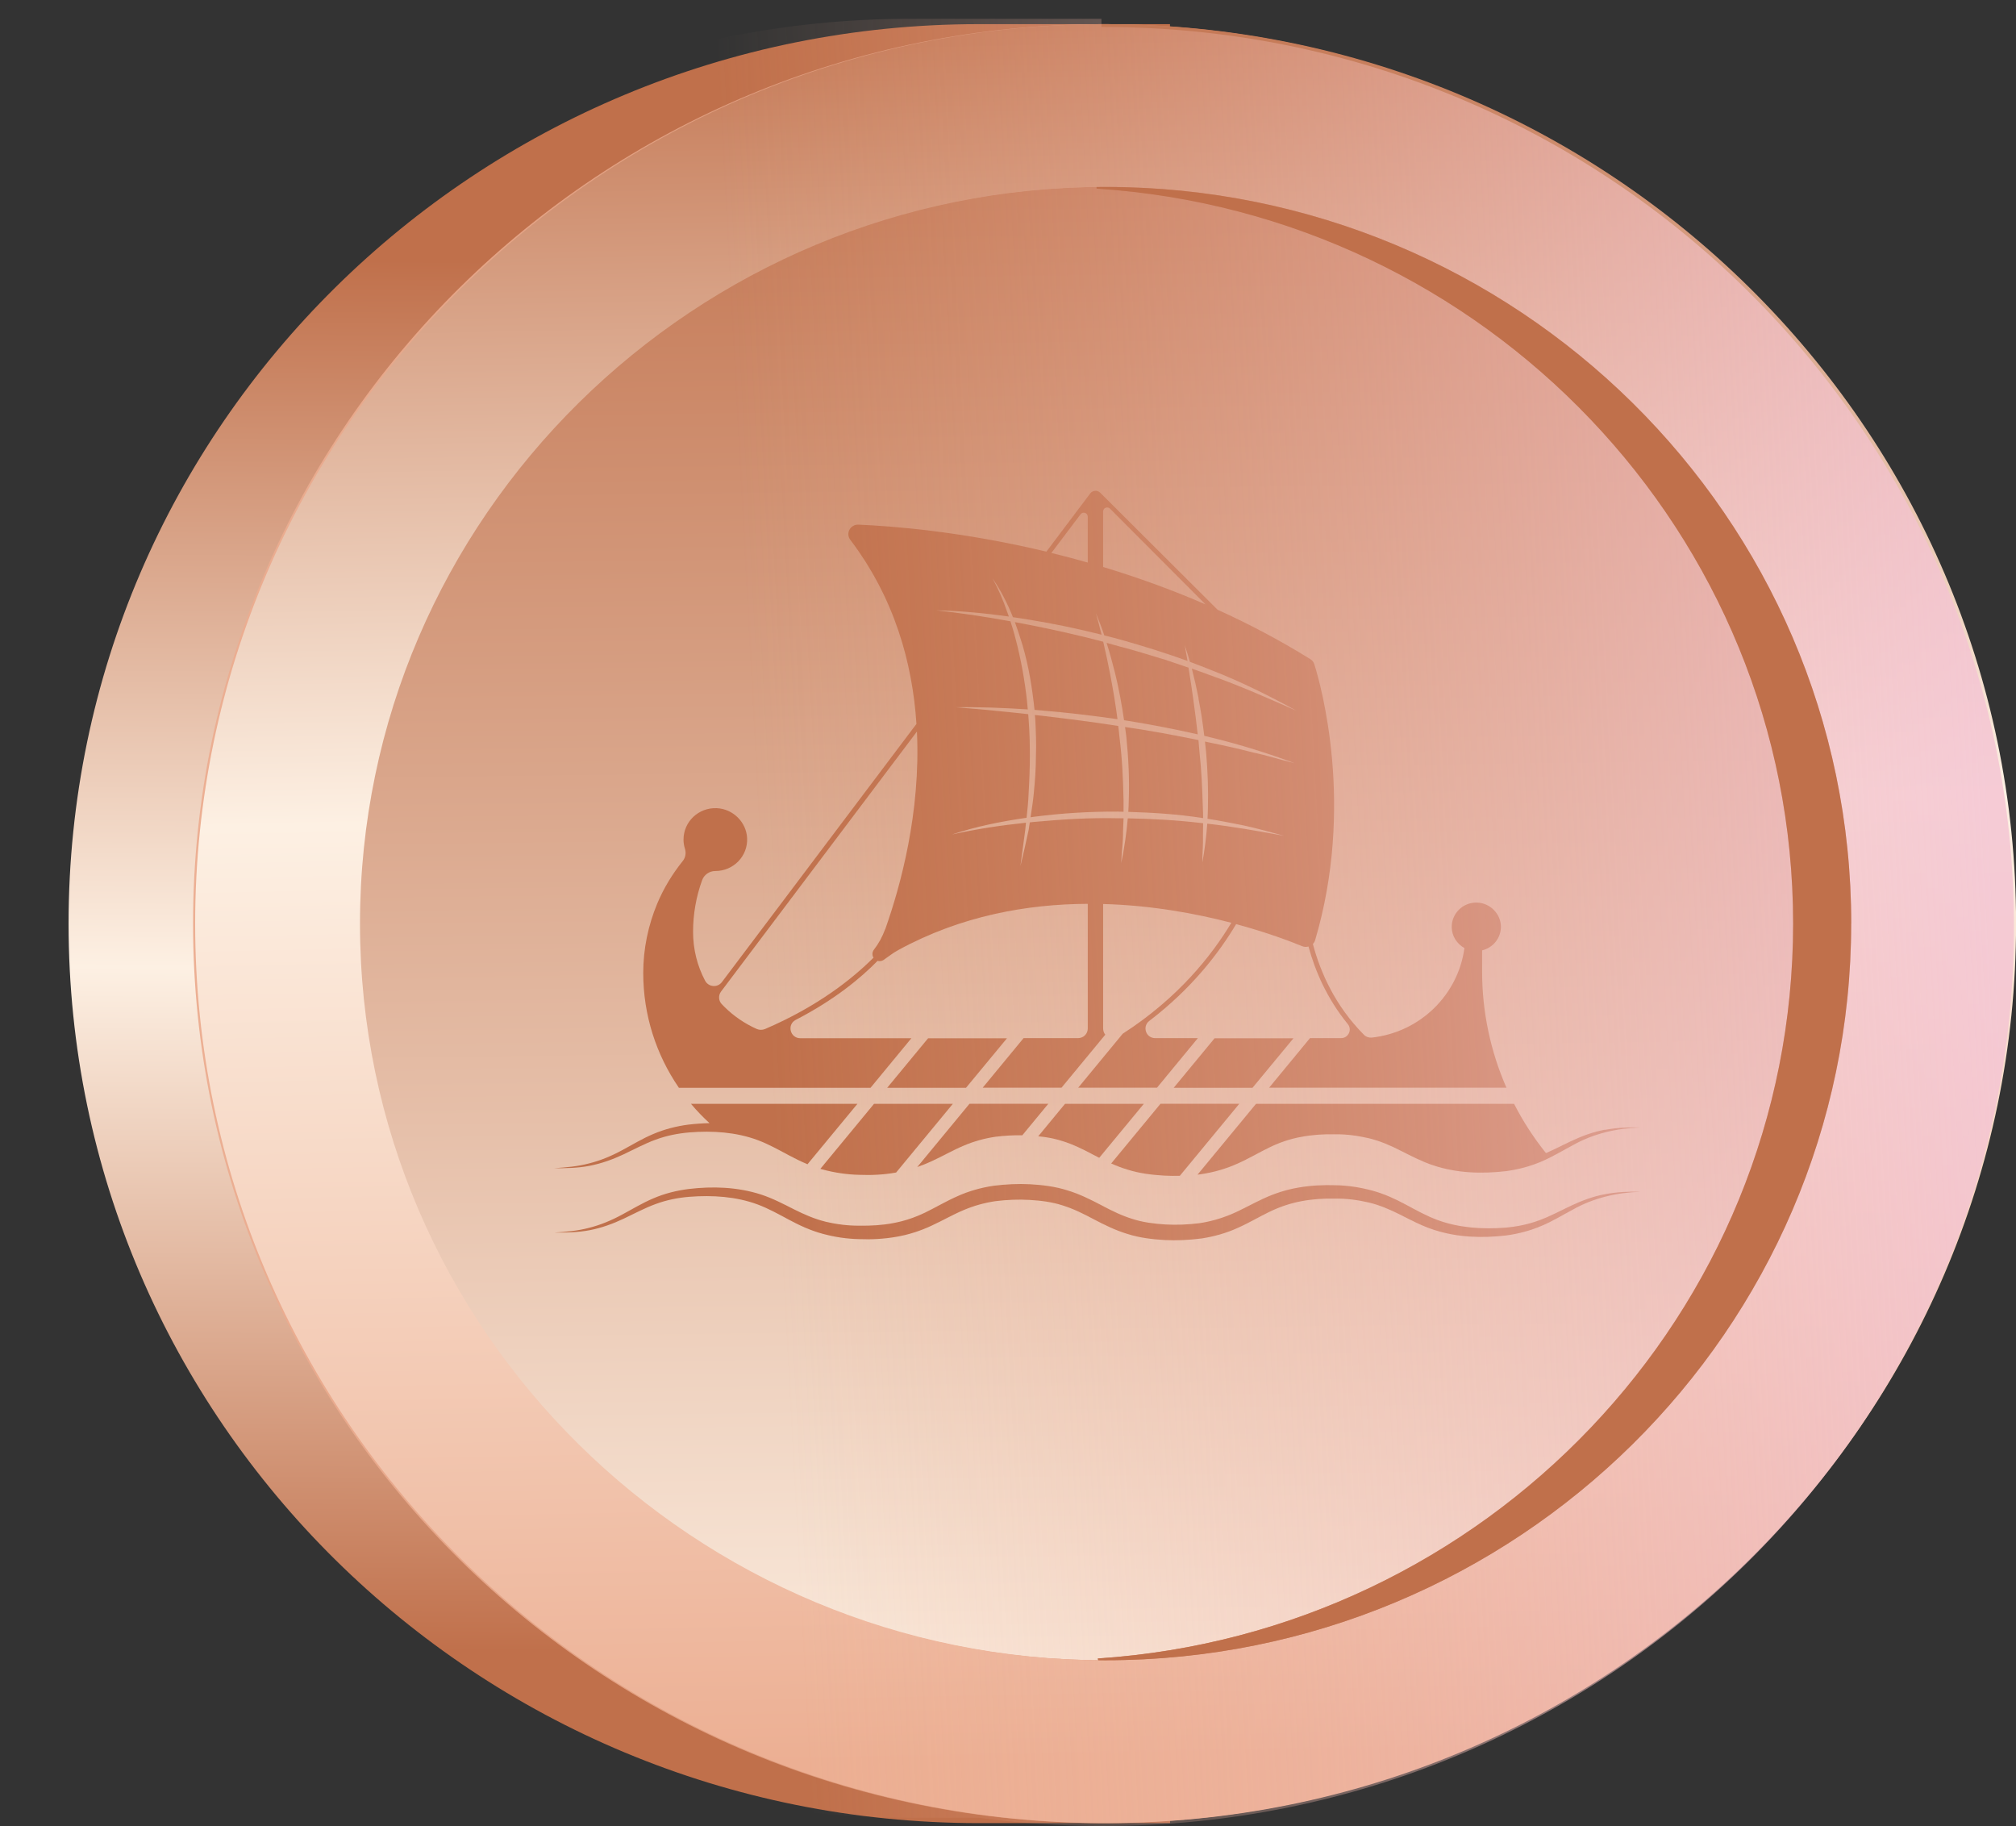 <?xml version="1.0" encoding="UTF-8"?> <svg xmlns="http://www.w3.org/2000/svg" width="106" height="96" viewBox="0 0 106 96" fill="none"><rect x="0" y="0" width="106" height="96" fill="#333333" stroke="none"/><path d="M99.346 48.555C99.346 25.843 83.134 6.875 61.516 2.317V1.269H51.474C25.036 1.269 3.606 22.436 3.606 48.555C3.606 74.674 25.036 95.842 51.478 95.842H61.521V94.798C83.138 90.239 99.35 71.271 99.35 48.559L99.346 48.555Z" fill="url(#paint0_linear_1_44204)"></path><path d="M58.023 95.842C84.462 95.842 105.895 74.671 105.895 48.555C105.895 22.439 84.462 1.269 58.023 1.269C31.584 1.269 10.151 22.439 10.151 48.555C10.151 74.671 31.584 95.842 58.023 95.842Z" fill="url(#paint1_linear_1_44204)"></path><path d="M58.023 87.28C36.406 87.28 18.819 69.908 18.819 48.555C18.819 27.202 36.406 9.825 58.023 9.825C79.641 9.825 97.228 27.198 97.228 48.551C97.228 69.904 79.641 87.276 58.023 87.276V87.28Z" fill="url(#paint2_linear_1_44204)"></path><path d="M29.132 64.797C29.756 64.762 30.376 64.706 30.974 64.547C31.572 64.396 32.144 64.158 32.686 63.865C33.231 63.576 33.764 63.244 34.354 62.998C34.939 62.744 35.568 62.589 36.201 62.507C37.462 62.356 38.768 62.395 40.012 62.796C40.632 62.998 41.204 63.3 41.75 63.576C42.3 63.852 42.846 64.089 43.422 64.228C43.999 64.365 44.593 64.439 45.195 64.434C45.798 64.443 46.4 64.409 46.981 64.296C47.562 64.189 48.116 63.999 48.653 63.74C49.19 63.481 49.732 63.154 50.33 62.891C50.924 62.619 51.574 62.438 52.225 62.338C52.875 62.257 53.526 62.222 54.172 62.257C54.818 62.295 55.482 62.373 56.115 62.576C56.753 62.765 57.346 63.063 57.897 63.352C58.447 63.645 58.971 63.904 59.53 64.076C60.084 64.258 60.673 64.331 61.267 64.37C61.865 64.404 62.468 64.378 63.053 64.305C63.638 64.219 64.197 64.059 64.743 63.831C65.289 63.602 65.821 63.292 66.411 63.02C66.996 62.744 67.638 62.537 68.284 62.429C68.93 62.317 69.581 62.287 70.223 62.308C70.864 62.317 71.519 62.42 72.148 62.589C72.781 62.757 73.379 63.037 73.934 63.335C74.488 63.632 75.012 63.926 75.576 64.133C76.689 64.547 77.942 64.633 79.152 64.538C79.758 64.486 80.352 64.365 80.924 64.154C81.496 63.947 82.042 63.65 82.61 63.382C83.177 63.115 83.775 62.891 84.395 62.778C85.016 62.662 85.644 62.632 86.269 62.653C85.02 62.688 83.789 62.977 82.715 63.581C82.169 63.87 81.636 64.202 81.047 64.447C80.462 64.698 79.833 64.861 79.2 64.948C77.938 65.094 76.632 65.06 75.388 64.65C74.768 64.452 74.196 64.145 73.65 63.87C73.1 63.593 72.554 63.356 71.978 63.218C71.401 63.084 70.808 63.003 70.205 63.011C69.603 62.998 69 63.037 68.419 63.149C67.839 63.257 67.284 63.447 66.747 63.706C66.21 63.964 65.669 64.292 65.07 64.555C64.477 64.827 63.826 65.008 63.175 65.107C62.525 65.189 61.874 65.224 61.228 65.189C60.582 65.15 59.918 65.073 59.285 64.87C58.648 64.68 58.054 64.383 57.504 64.094C56.953 63.8 56.429 63.542 55.871 63.369C55.316 63.188 54.727 63.115 54.133 63.08C53.535 63.046 52.932 63.072 52.347 63.145C51.762 63.231 51.203 63.386 50.657 63.619C50.111 63.848 49.579 64.158 48.989 64.43C48.404 64.706 47.763 64.913 47.121 65.021C46.474 65.133 45.824 65.168 45.182 65.142C44.54 65.129 43.885 65.034 43.257 64.861C42.623 64.693 42.025 64.413 41.471 64.115C40.916 63.818 40.392 63.525 39.829 63.317C38.711 62.903 37.462 62.821 36.253 62.916C35.646 62.964 35.048 63.084 34.476 63.296C33.904 63.503 33.358 63.8 32.791 64.068C32.223 64.335 31.625 64.555 31.005 64.672C30.385 64.792 29.756 64.801 29.132 64.797Z" fill="#C0704B"></path><path d="M68.009 54.584H63.861L61.713 57.185H65.856L68.009 54.584Z" fill="#C0704B"></path><path d="M50.793 57.185L52.945 54.584H48.797L46.649 57.185H50.793Z" fill="#C0704B"></path><path d="M45.077 58.03H36.332C36.633 58.388 36.96 58.729 37.305 59.044C36.934 59.052 36.567 59.078 36.201 59.121C35.568 59.203 34.939 59.363 34.354 59.613C33.764 59.859 33.231 60.191 32.686 60.48C32.144 60.773 31.572 61.011 30.974 61.161C30.376 61.321 29.752 61.373 29.132 61.412C29.756 61.416 30.385 61.407 31.005 61.286C31.625 61.166 32.223 60.95 32.791 60.683C33.358 60.415 33.904 60.118 34.476 59.911C35.048 59.699 35.646 59.583 36.253 59.531C37.462 59.432 38.716 59.518 39.829 59.932C40.388 60.139 40.916 60.433 41.471 60.73C41.785 60.898 42.117 61.062 42.458 61.205L45.082 58.03H45.077Z" fill="#C0704B"></path><path d="M62.036 61.812L65.162 58.025H61.018L58.425 61.165C58.7 61.286 58.984 61.398 59.276 61.484C59.909 61.687 60.573 61.765 61.219 61.803C61.49 61.816 61.761 61.821 62.036 61.812Z" fill="#C0704B"></path><path d="M53.757 59.677L55.12 58.025H50.976L48.23 61.351C48.492 61.26 48.745 61.157 48.989 61.044C49.579 60.773 50.112 60.462 50.657 60.234C51.199 60.001 51.762 59.845 52.347 59.759C52.81 59.703 53.286 59.673 53.762 59.681L53.757 59.677Z" fill="#C0704B"></path><path d="M57.796 60.868L60.141 58.03H55.997L54.591 59.734C55.028 59.777 55.456 59.855 55.866 59.988C56.425 60.161 56.949 60.42 57.499 60.713C57.6 60.765 57.7 60.816 57.8 60.868H57.796Z" fill="#C0704B"></path><path d="M47.121 61.636L50.099 58.03H45.955L43.134 61.446C43.174 61.459 43.213 61.472 43.252 61.481C43.885 61.649 44.536 61.748 45.178 61.761C45.819 61.787 46.47 61.757 47.116 61.64L47.121 61.636Z" fill="#C0704B"></path><path d="M84.387 59.389C83.767 59.501 83.169 59.725 82.601 59.993C82.156 60.2 81.728 60.428 81.287 60.618C80.636 59.807 80.073 58.94 79.61 58.03H66.04L62.966 61.752C63.031 61.744 63.101 61.735 63.167 61.726C63.817 61.627 64.463 61.446 65.062 61.174C65.66 60.911 66.197 60.584 66.738 60.325C67.275 60.062 67.83 59.872 68.411 59.768C68.991 59.656 69.594 59.617 70.196 59.63C70.799 59.622 71.393 59.704 71.969 59.837C72.545 59.975 73.091 60.208 73.641 60.489C74.192 60.765 74.759 61.067 75.379 61.269C76.624 61.679 77.929 61.714 79.191 61.567C79.824 61.481 80.453 61.317 81.038 61.067C81.627 60.816 82.16 60.489 82.706 60.2C83.78 59.596 85.011 59.307 86.26 59.272C85.635 59.251 85.007 59.281 84.387 59.398V59.389Z" fill="#C0704B"></path><path d="M35.69 57.185H45.772L47.92 54.58H42.082C41.541 54.58 41.362 53.859 41.842 53.614C43.859 52.574 45.248 51.427 46.143 50.513C46.252 50.543 46.37 50.53 46.47 50.457L46.85 50.185C46.977 50.094 47.108 50.012 47.243 49.939C50.535 48.141 54.011 47.528 57.194 47.515V54.071C57.194 54.351 56.967 54.575 56.683 54.575H53.819L51.67 57.18H55.814L58.115 54.394C58.036 54.299 58.002 54.179 58.002 54.053V47.524C60.56 47.593 62.892 48.028 64.743 48.511C63.73 50.202 61.962 52.458 59.032 54.343L56.692 57.18H60.835L62.983 54.575H60.739C60.25 54.575 60.045 53.963 60.429 53.67C62.691 51.949 64.123 50.047 64.996 48.581C66.607 49.016 67.826 49.478 68.467 49.741C68.577 49.788 68.695 49.788 68.799 49.758C69.144 51.022 69.76 52.484 70.865 53.834C71.109 54.131 70.899 54.575 70.511 54.575H68.878L66.73 57.18H79.208C78.37 55.27 77.929 53.195 77.929 51.082V49.961C78.505 49.823 78.929 49.309 78.916 48.697C78.903 48.033 78.348 47.476 77.676 47.45C76.938 47.42 76.331 48.003 76.331 48.727C76.331 49.206 76.602 49.62 76.999 49.84C76.663 52.315 74.659 54.265 72.139 54.545C71.982 54.562 71.829 54.511 71.72 54.403C70.201 52.88 69.424 51.108 69.031 49.629C69.083 49.572 69.122 49.508 69.149 49.426C71.231 42.387 69.463 36.056 69.109 34.926C69.074 34.809 69 34.715 68.895 34.65C67.284 33.649 65.647 32.791 64.018 32.053L57.849 25.903C57.783 25.839 57.696 25.8 57.604 25.8C57.495 25.8 57.39 25.852 57.325 25.938L55.019 29C50.548 27.93 46.872 27.654 45.134 27.581C44.711 27.564 44.453 28.038 44.706 28.375C47.033 31.445 47.977 34.848 48.186 38.057L37.956 51.63C37.724 51.936 37.253 51.893 37.074 51.556C36.668 50.789 36.441 49.913 36.441 48.986C36.441 48.059 36.602 47.14 36.917 46.273C37.022 45.984 37.297 45.79 37.607 45.79H37.611C38.563 45.79 39.327 45.009 39.283 44.061C39.244 43.22 38.541 42.525 37.69 42.486C36.729 42.443 35.939 43.198 35.939 44.138C35.939 44.302 35.965 44.466 36.013 44.613C36.083 44.837 36.048 45.078 35.899 45.264C35.345 45.954 34.891 46.704 34.555 47.507C34.079 48.65 33.821 49.892 33.821 51.147C33.821 53.381 34.511 55.455 35.69 57.176M58.002 26.887C58.002 26.701 58.228 26.606 58.364 26.74L63.385 31.773C61.556 30.975 59.739 30.333 58.002 29.806V26.882V26.887ZM56.814 27.038C56.936 26.874 57.194 26.96 57.194 27.163V29.574C56.543 29.388 55.906 29.22 55.281 29.069L56.814 27.038ZM46.54 48.848C46.4 49.236 46.204 49.598 45.95 49.926C45.85 50.056 45.846 50.232 45.942 50.366C45.938 50.362 45.929 50.353 45.924 50.349C44.824 51.449 42.995 52.911 40.222 54.097C40.087 54.153 39.929 54.153 39.798 54.097C39.165 53.816 38.589 53.424 38.104 52.945C38.048 52.893 37.995 52.837 37.943 52.781C37.777 52.6 37.764 52.324 37.912 52.126L48.212 38.458C48.413 42.724 47.343 46.601 46.544 48.852L46.54 48.848ZM66.083 46.122L66.035 46.101L66.158 46.139L66.083 46.118V46.122ZM63.014 36.72C63.145 37.371 63.241 38.023 63.32 38.682C63.459 38.717 63.603 38.751 63.743 38.786C65.215 39.144 66.66 39.597 68.075 40.123C67.341 39.946 66.621 39.713 65.883 39.558C65.153 39.368 64.42 39.204 63.682 39.053C63.573 39.032 63.464 39.01 63.355 38.984C63.376 39.183 63.398 39.385 63.42 39.584C63.499 40.546 63.538 41.512 63.512 42.473C63.512 42.663 63.499 42.853 63.49 43.043C64.119 43.138 64.743 43.267 65.367 43.388C66.088 43.543 66.795 43.746 67.507 43.935C66.162 43.694 64.826 43.448 63.477 43.301C63.429 43.987 63.341 44.669 63.219 45.342C63.219 44.858 63.267 44.384 63.25 43.901C63.254 43.694 63.258 43.483 63.258 43.276C63.224 43.276 63.193 43.267 63.162 43.267C61.879 43.116 60.591 43.043 59.298 43.021C59.233 43.81 59.111 44.6 58.953 45.372C58.971 44.815 59.058 44.268 59.049 43.711L59.076 43.017C58.975 43.017 58.875 43.017 58.774 43.017C57.312 42.982 55.849 43.073 54.391 43.207C54.308 43.215 54.225 43.224 54.146 43.233C54.124 43.366 54.107 43.5 54.085 43.634C53.95 44.268 53.806 44.902 53.653 45.531L53.91 43.608C53.919 43.487 53.932 43.37 53.945 43.25C52.635 43.388 51.334 43.582 50.046 43.871C51.321 43.448 52.644 43.181 53.976 42.991C54.024 42.555 54.072 42.12 54.085 41.68C54.163 40.395 54.181 39.109 54.085 37.828C54.081 37.734 54.072 37.639 54.063 37.544C53.548 37.488 53.033 37.432 52.517 37.384C51.766 37.302 51.015 37.246 50.26 37.181C51.522 37.16 52.784 37.212 54.041 37.294C53.945 36.19 53.766 35.098 53.509 34.02C53.399 33.563 53.277 33.11 53.129 32.662C51.836 32.424 50.531 32.23 49.221 32.084C50.5 32.11 51.775 32.235 53.046 32.411C53.015 32.33 52.989 32.248 52.958 32.17C52.749 31.562 52.496 30.967 52.181 30.397C52.622 31.031 52.971 31.726 53.26 32.446C53.557 32.489 53.858 32.532 54.155 32.584C55.421 32.787 56.674 33.054 57.919 33.365C57.827 32.985 57.726 32.61 57.622 32.235C57.783 32.618 57.932 33.007 58.063 33.403C58.377 33.481 58.687 33.563 59.001 33.649C60.158 33.977 61.307 34.335 62.438 34.745C62.39 34.469 62.342 34.193 62.294 33.921C62.394 34.21 62.481 34.499 62.564 34.792C62.944 34.934 63.324 35.081 63.699 35.232C65.241 35.832 66.721 36.569 68.166 37.363C66.655 36.699 65.153 36.03 63.603 35.487C63.293 35.37 62.979 35.258 62.665 35.15C62.8 35.668 62.918 36.19 63.023 36.716L63.014 36.72Z" fill="#C0704B"></path><path d="M59.154 38.221C59.176 38.385 59.198 38.553 59.22 38.717C59.333 39.825 59.39 40.946 59.35 42.059C59.35 42.266 59.337 42.473 59.324 42.68C60.621 42.719 61.918 42.801 63.197 42.999C63.219 42.999 63.236 43.004 63.258 43.008C63.258 42.827 63.254 42.65 63.245 42.469C63.215 41.516 63.18 40.558 63.075 39.609C63.057 39.377 63.036 39.139 63.014 38.907C61.765 38.652 60.512 38.415 59.25 38.234C59.219 38.229 59.189 38.225 59.163 38.221H59.154Z" fill="#C0704B"></path><path d="M54.792 37.354C56.12 37.458 57.438 37.622 58.757 37.807C58.656 37.027 58.525 36.25 58.377 35.474C58.272 34.931 58.159 34.387 58.032 33.848C58.023 33.809 58.015 33.775 58.006 33.736C56.718 33.395 55.417 33.106 54.107 32.847C53.858 32.8 53.609 32.752 53.36 32.705C53.513 33.115 53.648 33.533 53.775 33.952C54.094 35.051 54.277 36.181 54.395 37.32C54.53 37.328 54.661 37.337 54.797 37.35L54.792 37.354Z" fill="#C0704B"></path><path d="M58.862 38.756C58.844 38.557 58.822 38.363 58.796 38.165C57.456 37.953 56.111 37.785 54.762 37.626C54.644 37.613 54.53 37.6 54.412 37.587C54.421 37.66 54.425 37.734 54.434 37.807C54.465 38.458 54.495 39.109 54.469 39.761C54.469 40.412 54.417 41.059 54.356 41.706C54.316 42.128 54.251 42.547 54.185 42.965C54.242 42.956 54.299 42.948 54.356 42.939C55.818 42.749 57.298 42.659 58.774 42.667C58.875 42.667 58.975 42.672 59.075 42.676V42.059C59.054 40.955 59.001 39.851 58.862 38.756Z" fill="#C0704B"></path><path d="M61.267 34.684C60.481 34.452 59.7 34.197 58.901 33.994C58.665 33.925 58.425 33.861 58.185 33.796C58.355 34.335 58.504 34.878 58.639 35.426C58.835 36.228 58.984 37.044 59.102 37.863C59.167 37.872 59.233 37.88 59.298 37.893C60.529 38.092 61.761 38.329 62.975 38.605C62.909 37.992 62.826 37.38 62.743 36.767C62.665 36.211 62.582 35.655 62.49 35.098C62.084 34.96 61.673 34.822 61.267 34.684Z" fill="#C0704B"></path><path d="M57.504 1.329C57.534 4.189 57.63 7.052 57.657 9.912C78.078 11.232 94.281 28.056 94.281 48.551C94.281 69.046 78.108 85.84 57.722 87.186C58.412 89.972 58.936 92.797 59.337 95.643C83.78 93.513 102.948 73.242 102.948 48.547C102.948 23.851 82.815 2.576 57.504 1.329Z" fill="#C0704B"></path><path d="M58.133 1.269C31.695 1.269 10.261 22.436 10.261 48.555C10.261 74.674 31.695 95.842 58.133 95.842C84.57 95.842 106.004 74.67 106.004 48.555C106.004 22.441 84.57 1.269 58.133 1.269ZM58.133 87.281C36.515 87.281 18.928 69.908 18.928 48.555C18.928 27.202 36.515 9.825 58.133 9.825C79.75 9.825 97.337 27.198 97.337 48.551C97.337 69.904 79.75 87.276 58.133 87.276V87.281Z" fill="url(#paint3_linear_1_44204)"></path><path opacity="0.83" d="M58.019 1.42C58.019 1.42 57.984 1.42 57.967 1.42C57.949 1.42 57.932 1.42 57.914 1.42V0.988H47.872C21.43 0.988 0 22.16 0 48.275C0 74.389 21.43 95.561 47.872 95.561H51.448C53.565 95.842 55.722 95.993 57.914 95.993C57.932 95.993 57.949 95.993 57.967 95.993C57.984 95.993 58.002 95.993 58.019 95.993C84.457 95.993 105.891 74.821 105.891 48.706C105.891 22.591 84.457 1.42 58.019 1.42Z" fill="url(#paint4_linear_1_44204)"></path><path d="M97.337 48.556C97.337 27.202 79.75 9.83 58.133 9.83C57.975 9.83 57.814 9.83 57.657 9.834C57.657 9.86 57.657 9.886 57.657 9.916C78.078 11.236 94.281 28.061 94.281 48.556C94.281 69.05 78.108 85.845 57.722 87.19C57.731 87.221 57.735 87.246 57.74 87.277C57.871 87.277 57.997 87.281 58.128 87.281C79.746 87.281 97.333 69.909 97.333 48.556H97.337Z" fill="#C0704B"></path><defs><linearGradient id="paint0_linear_1_44204" x1="51.749" y1="13.901" x2="51.191" y2="87.017" gradientUnits="userSpaceOnUse"><stop stop-color="#C0704B"></stop><stop offset="0.51" stop-color="#FDF0E3"></stop><stop offset="1" stop-color="#C0704B"></stop></linearGradient><linearGradient id="paint1_linear_1_44204" x1="106.249" y1="47.843" x2="10.222" y2="49.289" gradientUnits="userSpaceOnUse"><stop stop-color="#C0704B"></stop><stop offset="1" stop-color="#ECAF93"></stop></linearGradient><linearGradient id="paint2_linear_1_44204" x1="57.443" y1="2.886" x2="58.559" y2="92.655" gradientUnits="userSpaceOnUse"><stop stop-color="#C0704B"></stop><stop offset="1" stop-color="#FDF0E3"></stop></linearGradient><linearGradient id="paint3_linear_1_44204" x1="57.115" y1="-1.669" x2="58.973" y2="92.431" gradientUnits="userSpaceOnUse"><stop stop-color="#C0704B"></stop><stop offset="0.47" stop-color="#FDF0E3"></stop><stop offset="1" stop-color="#ECAF93"></stop></linearGradient><linearGradient id="paint4_linear_1_44204" x1="104.66" y1="45.778" x2="40.078" y2="49.247" gradientUnits="userSpaceOnUse"><stop stop-color="#F4C4D3"></stop><stop offset="1" stop-color="#ECAF93" stop-opacity="0"></stop></linearGradient></defs></svg> 